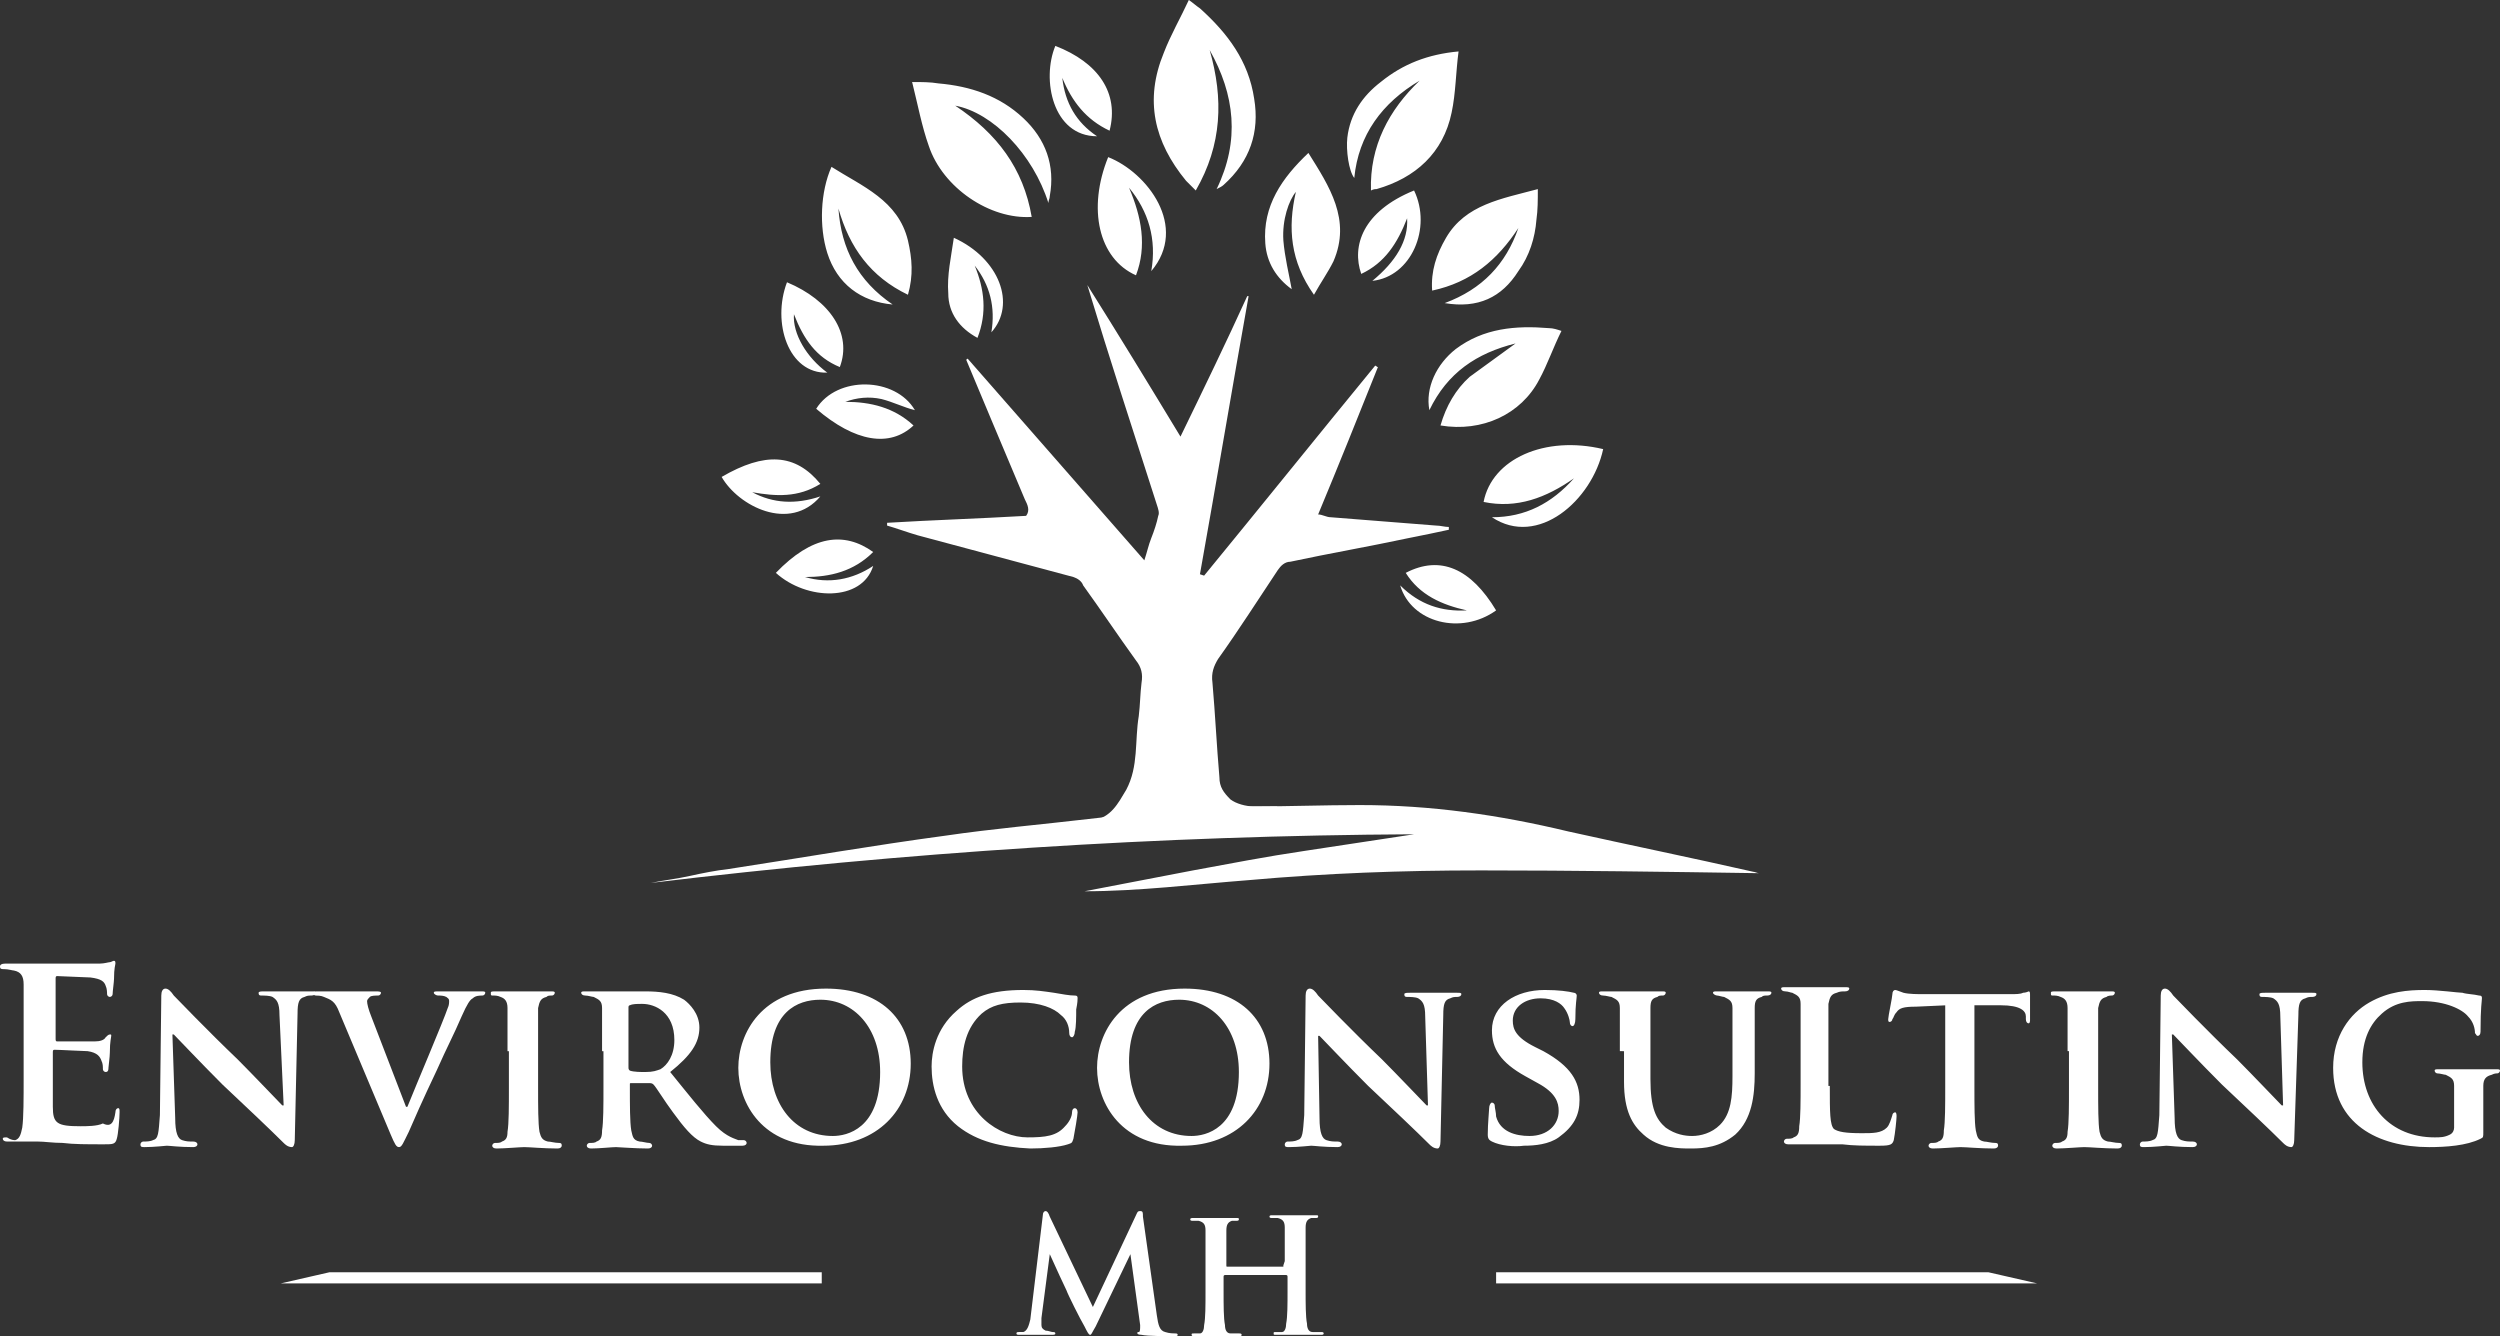 <svg version="1.1" id="Layer_1" xmlns="http://www.w3.org/2000/svg" x="0" y="0" viewBox="0 0 179.8 96.1" xml:space="preserve"><rect x="0" y="0" width="179.8" height="96.1" fill="#333333" stroke="none"/><style>.st3{fill:#fff}</style><path class="st3" d="M112.8 59.8c-5-1.2-9.9-1.9-15-1.9-2.6 0-5.2.1-7.8.1-.6 0-10.4.7-11.7.9-3.4.4-6.9.7-10.3 1.2-5.2.7-10.4 1.6-15.6 2.4-.9.1-1.9.3-2.8.5-.9.2-1.8.3-2.8.5 18.3-2.2 36.6-3.4 54.9-3.5-2.6.4-5.3.8-7.9 1.2-2.7.4-5.3.9-8 1.4L78 64.1c3.9 0 7.9-.5 11.8-.8 5.6-.5 11-.7 16.7-.7 6.7 0 13.4.1 20 .2-.1 0-.3-.1-.4-.1-4.4-1-8.8-1.9-13.3-2.9zM87 3.6c1 3.5.9 6.8-1 10.1l-.7-.7c-2.3-2.8-3-5.8-1.6-9.2.5-1.3 1.2-2.5 1.8-3.8.3.2.5.4.8.6 2 1.8 3.5 3.8 3.9 6.5.4 2.4-.3 4.5-2.2 6.2-.1.1-.3.2-.5.3 1.7-3.5 1.3-6.8-.5-10zm17.9.1c-.2 1.5-.2 3-.5 4.4-.6 2.9-2.6 4.7-5.4 5.5-.1 0-.2 0-.4.1-.1-3.2 1.3-5.8 3.5-7.9-2.7 1.6-4.4 3.9-4.7 7-.4-.5-.6-2-.5-2.9.2-1.7 1.1-3 2.4-4 1.6-1.3 3.4-2 5.6-2.2zM74.2 15.6c-3 .2-6.4-2.1-7.4-5.1-.5-1.4-.8-3-1.2-4.6.7 0 1.3 0 1.9.1 2.3.2 4.4.9 6.1 2.5 1.6 1.5 2.3 3.4 1.9 5.6 0 .2-.1.3-.1.5-1.1-3.5-4-6.5-6.7-7 3 2 4.9 4.5 5.5 8zm34.8 9.1c-2.8.7-4.9 2.1-6.2 4.8-.3-1.6.5-3.3 1.9-4.4 2-1.5 4.3-1.7 6.7-1.5.3 0 .6.1.9.2-.6 1.2-1 2.4-1.6 3.5-1.3 2.5-4.1 3.8-7.1 3.3.4-1.4 1.1-2.6 2.1-3.5l3.3-2.4zm-44.8-2.8c-2.3-.2-4-1.5-4.7-3.7-.6-1.9-.5-4.4.3-6.2 2.2 1.4 4.8 2.4 5.5 5.3.3 1.3.4 2.5 0 3.9-2.7-1.3-4.2-3.4-5-6.2.2 2.9 1.4 5.2 3.9 6.9zm38.8-1c-.1-1.4.3-2.6 1-3.8 1.4-2.4 4-2.8 6.6-3.5 0 .8 0 1.5-.1 2.2-.1 1.3-.5 2.6-1.3 3.7-1.2 1.9-2.9 2.7-5.3 2.3 2.7-1 4.4-2.8 5.3-5.4-1.5 2.3-3.4 3.9-6.2 4.5zm-8.5.3c-1.7-2.4-1.9-4.8-1.3-7.4-.5.6-1 2-.9 3.5.1 1.2.4 2.4.6 3.5-1.1-.8-1.8-1.9-1.9-3.3-.2-2.7 1.2-4.7 3.1-6.5 1.5 2.4 3.1 4.8 1.8 7.8-.4.8-.9 1.5-1.4 2.4zm18.7 13.2c-2 1.4-4.1 2.2-6.5 1.7.6-3.1 4.4-4.8 8.6-3.8-.8 3.7-4.7 7.1-8 4.9 2.4 0 4.3-1 5.9-2.8zM81.7 19.8c-2.7-1.2-3.5-4.8-2-8.5 2.8 1.1 5.8 5 3.1 8.2.4-2.3-.2-4.3-1.6-6 .9 2.1 1.3 4.2.5 6.3zM79.8 9.4c-1.7-.8-2.7-2.1-3.4-3.8.2 1.8 1 3.2 2.5 4.2-3.2 0-4-4.1-3-6.5 3.1 1.2 4.6 3.4 3.9 6.1zm18.9 10.8c1.7-1.4 2.6-2.9 2.5-4.5-.7 1.8-1.6 3.2-3.3 4-.7-2 .1-4.5 3.8-6 1.3 2.7-.2 6.2-3 6.5zm-37.9 8.7c1.8 0 3.5.4 4.9 1.7-1.7 1.6-4.2 1.2-7-1.2 1.5-2.4 5.7-2.3 7.1.1-.8-.2-1.6-.6-2.4-.8-.9-.2-1.8-.1-2.6.2zM59 35.7c-2.2 2.6-5.9.7-7.1-1.4 3.1-1.8 5.3-1.7 7.1.5-1.6 1-3.2.9-4.9.6 1.5.8 3.1.9 4.9.3zm48.6 8.2c-2.5 1.8-6.1.9-6.9-1.8 1.4 1.4 3 1.9 4.8 1.8-1.8-.4-3.4-1.1-4.4-2.7 2.5-1.3 4.7-.3 6.5 2.7zm-39-26.8c3.3 1.5 4.5 4.8 2.7 6.8.3-1.8-.1-3.4-1.2-4.8.7 1.7.9 3.4.2 5.2-1.3-.7-2.1-1.8-2.1-3.2-.1-1.3.2-2.6.4-4zm-11.5 5.5c-.1 1.4.9 3.1 2.4 4.2-2.8.1-4-3.6-2.9-6.5 3.1 1.3 4.7 3.7 3.8 6.1-1.7-.7-2.6-2-3.3-3.8zm.8 18.9c1.7.5 3.4.2 4.9-.8-.8 2.6-4.8 2.5-7 .5 2.6-2.7 4.9-3 7-1.5-1.4 1.4-3.1 1.8-4.9 1.8z"/><path class="st3" d="M91.9 58h-1.7c-.6 0-1.3-.2-1.7-.5-.5-.5-.8-.9-.8-1.6-.2-2.3-.3-4.5-.5-6.8-.1-.7.1-1.2.4-1.7 1.5-2.1 2.9-4.3 4.3-6.4.2-.3.5-.6.9-.6 2.8-.6 5.7-1.1 8.5-1.7 1-.2 2-.4 2.9-.6v-.2c-.3 0-.6-.1-.9-.1-2.5-.2-5.1-.4-7.6-.6-.3 0-.6-.2-.9-.2 1.5-3.6 2.9-7.1 4.3-10.6-.1 0-.1-.1-.2-.1-4.1 5-8.2 10.1-12.3 15.1l-.3-.1c1.2-6.7 2.3-13.3 3.5-20h-.1c-1.5 3.3-3.1 6.6-4.8 10.1-2.3-3.8-4.5-7.4-6.7-10.9 1.6 5.3 3.3 10.5 5 15.8.1.3.2.6.1.8-.1.5-.3 1.1-.5 1.6s-.3 1-.5 1.6c-4.3-4.9-8.5-9.7-12.7-14.5 0 0-.1 0-.1.1.6 1.4 1.2 2.9 1.8 4.3l2.4 5.7c.2.4.4.8.1 1.2-3.4.2-6.7.3-10 .5v.2c.7.2 1.5.5 2.2.7 3.7 1 7.5 2 11.2 3 .3.1.6.3.7.6 1.3 1.8 2.5 3.6 3.8 5.4.4.5.5 1 .4 1.6-.1.8-.1 1.6-.2 2.4-.3 1.8 0 3.6-.9 5.3-.6 1-1.1 2-2.4 2.2-.3 0-.6.1-.9.1.4 0 .8.1 1.2 0 1.4-.1 2.8-.2 4.2-.4 1.6-.2 3.1-.4 4.7-.4 1.3 0 2.7 0 4-.1-.1-.1 0-.1.1-.2zM1.7 74.4v-3.6c0-.6-.2-.9-.7-1-.1 0-.4-.1-.7-.1-.2 0-.3 0-.3-.2 0-.1.1-.2.4-.2h6.8c.3 0 .6-.1.7-.1.1 0 .2-.1.3-.1.1 0 .1.1.1.2s-.1.3-.1 1.1c0 .2-.1.9-.1 1.1 0 .1-.1.2-.2.2s-.2-.1-.2-.2 0-.4-.1-.6c-.1-.3-.3-.5-1.1-.6-.3 0-2.1-.1-2.4-.1-.1 0-.1.1-.1.2v4.3c0 .1 0 .2.1.2h2.7c.4 0 .7-.1.8-.3.1-.1.2-.2.3-.2.1 0 .1 0 .1.1s-.1.4-.1 1.2c0 .3-.1 1-.1 1.1 0 .1 0 .3-.2.3-.1 0-.2-.1-.2-.2 0-.2 0-.4-.1-.6-.1-.3-.3-.6-1-.7-.3 0-2-.1-2.4-.1-.1 0-.1.1-.1.2v3.9c0 1.2.3 1.4 2 1.4.4 0 1.2 0 1.6-.2.6.3.8-.1.9-.8 0-.2.1-.3.2-.3s.1.1.1.3c0 .4-.1 1.6-.2 1.9-.1.4-.3.4-.9.4-1.3 0-2.2 0-3-.1-.7 0-1.3-.1-1.8-.1H.5c-.2 0-.3-.1-.3-.2s.1-.1.3-.1c.3.2.5.2.6.2.3-.1.4-.4.5-.9.1-.7.1-2.1.1-3.6v-3.1zm10.9 6c0 1.1.2 1.5.5 1.6.3.1.5.1.8.1.2 0 .3.1.3.2s-.1.2-.3.2c-1 0-1.7-.1-1.9-.1-.1 0-.9.1-1.6.1-.2 0-.3 0-.3-.2 0-.1.1-.2.2-.2.2 0 .5 0 .7-.1.4-.1.4-.5.5-1.8l.1-8.6c0-.3.1-.5.3-.5.2 0 .4.2.6.5.2.2 2.4 2.5 4.6 4.6 1 1 3 3.1 3.2 3.3h.1l-.3-6.5c0-.9-.2-1.1-.5-1.3-.2-.1-.6-.1-.8-.1-.2 0-.2-.1-.2-.2s.2-.1.4-.1h3.4c.2 0 .3 0 .3.1s-.1.2-.3.2c-.2 0-.3 0-.5.1-.4.1-.5.4-.5 1.2l-.2 9.1c0 .3-.1.5-.2.5-.3 0-.5-.2-.6-.3-.9-.9-2.8-2.7-4.4-4.2-1.6-1.6-3.2-3.3-3.5-3.6h-.1l.2 6z"/><path class="st3" d="M24.4 72.8c-.3-.8-.6-.9-1.1-1.1-.2-.1-.5-.1-.6-.1-.1 0-.2-.1-.2-.2s.2-.1.4-.1H27c.2 0 .4 0 .4.1s-.1.2-.2.2c-.2 0-.5 0-.6.1-.1.1-.2.2-.2.3 0 .2.1.6.3 1.1l2.5 6.5h.1c.6-1.5 2.6-6.2 2.9-7.1.1-.2.1-.4.1-.5 0-.2-.1-.2-.2-.3-.2-.1-.4-.1-.6-.1-.1 0-.3-.1-.3-.2s.1-.1.4-.1h3c.2 0 .3 0 .3.1s-.1.2-.2.2c-.2 0-.5 0-.7.2-.2.1-.4.4-.8 1.3-.6 1.4-1 2.1-1.8 3.9-1 2.1-1.7 3.7-2 4.4-.4.8-.5 1.1-.7 1.1-.2 0-.3-.2-.6-.9l-3.7-8.8zm12.1 2.8v-3.1c0-.5-.2-.7-.5-.8-.2-.1-.4-.1-.5-.1-.2 0-.2 0-.2-.2 0-.1.1-.1.4-.1h3.9c.2 0 .3 0 .3.1s-.1.2-.2.2c-.2 0-.3 0-.4.1-.4.1-.5.3-.6.8v5.7c0 1.4 0 2.6.1 3.2.1.4.2.6.6.7.2 0 .5.1.8.1.2 0 .2.1.2.2s-.1.2-.3.2c-1 0-2-.1-2.4-.1-.3 0-1.4.1-2 .1-.2 0-.3-.1-.3-.2s.1-.2.2-.2c.2 0 .4 0 .5-.1.3-.1.4-.3.4-.7.1-.6.1-1.8.1-3.2v-2.6zm6.8 0v-3.1c0-.5-.2-.6-.6-.8-.1 0-.4-.1-.6-.1-.2 0-.3-.1-.3-.2s.1-.1.3-.1h4.3c1 0 2 .1 2.8.6.4.3 1.1 1 1.1 2 0 1.1-.6 2-2.1 3.2 1.3 1.6 2.4 3 3.3 3.9.8.8 1.4.9 1.6 1h.4c.1 0 .2.1.2.2s-.1.2-.3.2H52c-.8 0-1.2-.1-1.6-.3-.6-.3-1.2-1-2-2.1-.6-.8-1.2-1.8-1.4-2-.1-.1-.2-.1-.3-.1h-1.3c-.1 0-.1 0-.1.1v.2c0 1.3 0 2.5.1 3.1.1.4.1.7.6.8.2 0 .5.1.7.1.1 0 .2.1.2.2s-.1.2-.3.2c-.9 0-2.1-.1-2.3-.1-.3 0-1.2.1-1.8.1-.2 0-.3-.1-.3-.2s.1-.2.2-.2c.2 0 .4 0 .5-.1.3-.1.4-.3.4-.8.1-.6.1-1.8.1-3.1v-2.6zm1.9 1.1c0 .2 0 .2.1.3.3.1.8.1 1.1.1.6 0 .8-.1 1.1-.2.5-.3 1-1 1-2.1 0-2-1.4-2.6-2.3-2.6-.4 0-.7 0-.9.1-.1 0-.1.1-.1.2v4.2zm7.9.1c0-2.5 1.7-5.7 6.3-5.7 3.8 0 6.1 2.1 6.1 5.4 0 3.3-2.4 5.9-6.3 5.9-4.3.1-6.1-3-6.1-5.6zm10.2.3c0-3.2-1.9-5.2-4.3-5.2-1.7 0-3.6.9-3.6 4.5 0 3 1.7 5.3 4.5 5.3 1 0 3.4-.5 3.4-4.6zm5.6 3.9c-1.5-1.2-1.9-2.9-1.9-4.3 0-1 .3-2.7 1.8-4 1.1-1 2.5-1.5 4.8-1.5.9 0 1.5.1 2.2.2.6.1 1.1.2 1.5.2.2 0 .2.1.2.2s0 .3-.1.8c0 .5 0 1.3-.1 1.6 0 .2-.1.4-.2.4s-.2-.1-.2-.3c0-.5-.2-1-.6-1.3-.5-.5-1.5-.9-2.9-.9-1.3 0-2.1.2-2.8.8-1.1 1-1.4 2.4-1.4 3.8 0 3.4 2.7 5.1 4.7 5.1 1.3 0 2.1-.1 2.7-.8.3-.3.5-.7.5-1 0-.2.1-.3.2-.3s.2.1.2.3c0 .2-.2 1.4-.3 1.9-.1.3-.1.3-.4.4-.6.2-1.7.3-2.7.3-2.1-.1-3.8-.5-5.2-1.6zm10-4.2c0-2.5 1.7-5.7 6.3-5.7 3.8 0 6.1 2.1 6.1 5.4 0 3.3-2.4 5.9-6.3 5.9-4.3.1-6.1-3-6.1-5.6zm10.2.3c0-3.2-1.9-5.2-4.3-5.2-1.7 0-3.6.9-3.6 4.5 0 3 1.7 5.3 4.5 5.3 1 0 3.4-.5 3.4-4.6zm5.8 3.3c0 1.1.2 1.5.5 1.6.3.1.5.1.8.1.2 0 .3.1.3.2s-.1.2-.3.2c-1 0-1.7-.1-1.9-.1-.1 0-.9.1-1.6.1-.2 0-.3 0-.3-.2 0-.1.1-.2.2-.2.2 0 .5 0 .7-.1.4-.1.4-.5.5-1.8l.1-8.6c0-.3.1-.5.3-.5.2 0 .4.2.6.5.2.2 2.4 2.5 4.6 4.6 1 1 3 3.1 3.2 3.3h.1l-.2-6.4c0-.9-.2-1.1-.5-1.3-.2-.1-.6-.1-.8-.1-.2 0-.2-.1-.2-.2s.2-.1.4-.1h3.4c.2 0 .3 0 .3.1s-.1.2-.3.2c-.2 0-.3 0-.5.1-.4.1-.5.4-.5 1.2l-.2 9.1c0 .3-.1.5-.2.5-.3 0-.5-.2-.6-.3-.9-.9-2.8-2.7-4.4-4.2-1.6-1.6-3.2-3.3-3.5-3.6h-.1l.1 5.9zm12.4 1.7c-.2-.1-.3-.2-.3-.5 0-.8.1-1.7.1-1.9 0-.2.1-.4.2-.4s.2.1.2.2c0 .2.1.5.1.8.3 1.1 1.4 1.4 2.4 1.4 1.3 0 2.1-.8 2.1-1.8 0-.6-.2-1.3-1.5-2l-.9-.5c-1.8-1-2.4-2-2.4-3.3 0-1.8 1.7-2.9 3.8-2.9 1 0 1.7.1 2.1.2.1 0 .2.1.2.2 0 .2-.1.6-.1 1.7 0 .3-.1.5-.2.5s-.2-.1-.2-.3c0-.1-.1-.6-.4-1-.2-.3-.7-.7-1.7-.7-1.1 0-2 .6-2 1.6 0 .6.2 1.2 1.6 1.9l.6.3c2 1.1 2.6 2.2 2.6 3.5 0 1.1-.4 1.9-1.5 2.7-.7.5-1.7.6-2.5.6-.7.1-1.7 0-2.3-.3zm9.2-6.5v-3.1c0-.5-.2-.6-.6-.8-.1 0-.4-.1-.6-.1-.2 0-.3-.1-.3-.2s.1-.1.3-.1h4.2c.2 0 .3 0 .3.1s-.1.2-.2.2c-.2 0-.3 0-.4.1-.4.1-.5.3-.5.8v5.1c0 2.1.4 2.9 1.1 3.5.7.5 1.4.6 1.9.6.6 0 1.4-.2 2-.8.8-.8.9-2 .9-3.5v-4.9c0-.5-.2-.6-.6-.8-.1 0-.4-.1-.5-.1s-.3-.1-.3-.2.1-.1.3-.1h3.6c.2 0 .3 0 .3.1s-.1.2-.3.2c-.2 0-.3 0-.4.1-.4.1-.5.3-.5.8v4.7c0 1.6-.2 3.3-1.4 4.4-1.1.9-2.2 1-3.2 1-.8 0-2.3 0-3.4-1-.8-.7-1.4-1.7-1.4-3.8v-2.2zm15.1 2.5c0 1.9 0 2.8.3 3.1.3.2.8.3 2 .3.8 0 1.4 0 1.8-.4.2-.2.3-.6.4-.9 0-.1.1-.2.2-.2s.1.2.1.3c0 .2-.1 1.2-.2 1.7-.1.3-.2.4-1 .4-1.1 0-1.9 0-2.7-.1h-3.9c-.2 0-.3-.1-.3-.2s.1-.2.2-.2c.2 0 .4 0 .5-.1.3-.1.4-.3.4-.8.1-.6.1-1.8.1-3.1v-5.7c0-.5-.2-.6-.6-.8-.1 0-.3-.1-.5-.1s-.3-.1-.3-.2.1-.1.3-.1h4.3c.2 0 .3 0 .3.1s-.1.2-.3.2c-.2 0-.4 0-.6.1-.4.1-.5.3-.6.8v5.9zm8.4-5.8l-2.2.1c-.9 0-1.2.1-1.4.4-.2.2-.2.4-.3.5 0 .1-.1.2-.2.2s-.1-.1-.1-.2c0-.2.3-1.6.3-1.8 0-.2.1-.3.2-.3s.3.1.6.2c.4.1 1 .1 1.5.1h6.1c.5 0 .8 0 1-.1.2 0 .4-.1.4-.1.1 0 .1.1.1.3v1.8c0 .2-.1.2-.1.2-.1 0-.2-.1-.2-.3v-.2c0-.4-.4-.8-1.8-.8H142v5.9c0 1.3 0 2.5.1 3.1.1.4.1.7.6.8.2 0 .5.1.8.1.2 0 .2.1.2.2s-.1.2-.3.2c-1 0-2-.1-2.4-.1-.3 0-1.4.1-2 .1-.2 0-.3-.1-.3-.2s.1-.2.2-.2c.2 0 .4 0 .5-.1.3-.1.4-.3.4-.8.1-.6.1-1.8.1-3.1v-5.9zm8.7 3.3v-3.1c0-.5-.2-.7-.5-.8-.2-.1-.4-.1-.5-.1-.2 0-.2 0-.2-.2 0-.1.1-.1.4-.1h3.9c.2 0 .3 0 .3.1s-.1.2-.2.2-.3 0-.4.1c-.4.1-.5.3-.6.8v5.7c0 1.4 0 2.6.1 3.2.1.4.2.6.6.7.2 0 .5.1.8.1.2 0 .2.1.2.2s-.1.2-.3.2c-1 0-2-.1-2.4-.1-.3 0-1.4.1-2 .1-.2 0-.3-.1-.3-.2s.1-.2.2-.2c.2 0 .4 0 .5-.1.3-.1.4-.3.4-.7.1-.6.1-1.8.1-3.2v-2.6zm7.7 4.8c0 1.1.2 1.5.5 1.6.3.1.5.1.8.1.2 0 .3.1.3.2s-.1.2-.3.2c-1 0-1.7-.1-1.9-.1-.1 0-.9.1-1.6.1-.2 0-.3 0-.3-.2 0-.1.1-.2.2-.2.2 0 .5 0 .7-.1.4-.1.4-.5.5-1.8l.1-8.6c0-.3.1-.5.3-.5.2 0 .4.2.6.5.2.2 2.4 2.5 4.6 4.6 1 1 3 3.1 3.2 3.3h.1l-.2-6.4c0-.9-.2-1.1-.5-1.3-.2-.1-.6-.1-.8-.1-.2 0-.2-.1-.2-.2s.2-.1.4-.1h3.4c.2 0 .3 0 .3.1s-.1.2-.3.2c-.2 0-.3 0-.5.1-.4.1-.5.4-.5 1.2l-.3 9c0 .3-.1.5-.2.5-.3 0-.5-.2-.6-.3-.9-.9-2.8-2.7-4.4-4.2-1.6-1.6-3.2-3.3-3.5-3.6h-.1l.2 6zm22.2 1c0 .4 0 .4-.2.5-1 .5-2.5.6-3.7.6-3.7 0-6.9-1.7-6.9-5.7 0-2.3 1.2-3.9 2.6-4.7 1.4-.8 2.8-.9 4-.9 1 0 2.4.2 2.7.2.3.1.8.1 1.2.2.2 0 .2.1.2.2 0 .2-.1.6-.1 2.4 0 .2-.1.3-.2.3s-.1-.1-.2-.2c0-.3-.1-.8-.5-1.2-.4-.5-1.6-1.1-3.3-1.1-.8 0-1.9 0-2.9.9-.8.7-1.4 1.8-1.4 3.5 0 3.1 2 5.4 5.2 5.4.4 0 .7 0 1.1-.2.2-.1.3-.3.3-.5v-3c0-.5-.2-.6-.6-.8-.1 0-.4-.1-.6-.1-.1 0-.2-.1-.2-.2s.1-.1.3-.1h4.1c.2 0 .3 0 .3.1s-.1.2-.2.2-.2 0-.4.1c-.4.1-.6.3-.6.8v3.3zM75 87.4c0-.2.1-.3.2-.3s.2.1.3.4l3.1 6.5 3.1-6.6c.1-.2.1-.3.3-.3s.2.1.2.4l1 7.1c.1.7.2 1.1.6 1.2.3.1.6.1.7.1.1 0 .2 0 .2.1s-.1.1-.3.1c-.3 0-1.9 0-2.3-.1-.3 0-.3-.1-.3-.1 0-.1 0-.1.1-.1s.1-.2.1-.5l-.7-5.1-2.5 5.2c-.3.5-.3.6-.4.6-.1 0-.2-.2-.4-.6-.3-.5-1.2-2.3-1.3-2.6-.1-.2-.8-1.7-1.2-2.6l-.6 4.6v.5c0 .2.1.3.3.4.2 0 .4.1.5.1.1 0 .2 0 .2.1s-.1.1-.3.1h-2.3c-.1 0-.2 0-.2-.1s.1-.1.2-.1h.3c.3-.1.4-.5.5-.9l.9-7.5zM92.3 91s.1 0 0 0l.1-.3v-2.4c0-.4-.1-.6-.5-.7h-.4c-.1 0-.2 0-.2-.1s.1-.1.2-.1h3.1c.2 0 .2 0 .2.1s-.1.1-.2.1h-.3c-.3.1-.4.3-.4.7v4.4c0 1.1 0 2 .1 2.5 0 .3.1.6.4.6h.6c.1 0 .2 0 .2.1s-.1.1-.2.1h-3.2c-.2 0-.2 0-.2-.1s0-.1.2-.1h.4c.2 0 .3-.3.3-.6.1-.5.1-1.4.1-2.4v-1s0-.1-.1-.1h-4.4s-.1 0-.1.1v1c0 1.1 0 2 .1 2.5 0 .3.1.6.4.6h.6c.1 0 .2 0 .2.1s-.1.1-.2.1h-3.2c-.1 0-.2 0-.2-.1s0-.1.2-.1h.4c.2 0 .3-.3.3-.6.1-.5.1-1.4.1-2.4v-4.4c0-.4-.1-.6-.5-.7h-.4c-.1 0-.2 0-.2-.1s.1-.1.2-.1h3.1c.2 0 .2 0 .2.1s-.1.1-.2.1h-.3c-.3.1-.4.3-.4.7V91c0 .1 0 .1.1.1h4zm-33.2 1.3H20.2l3.5-.8h35.4zm48.5 0h38.9l-3.5-.8h-35.4z"/></svg>